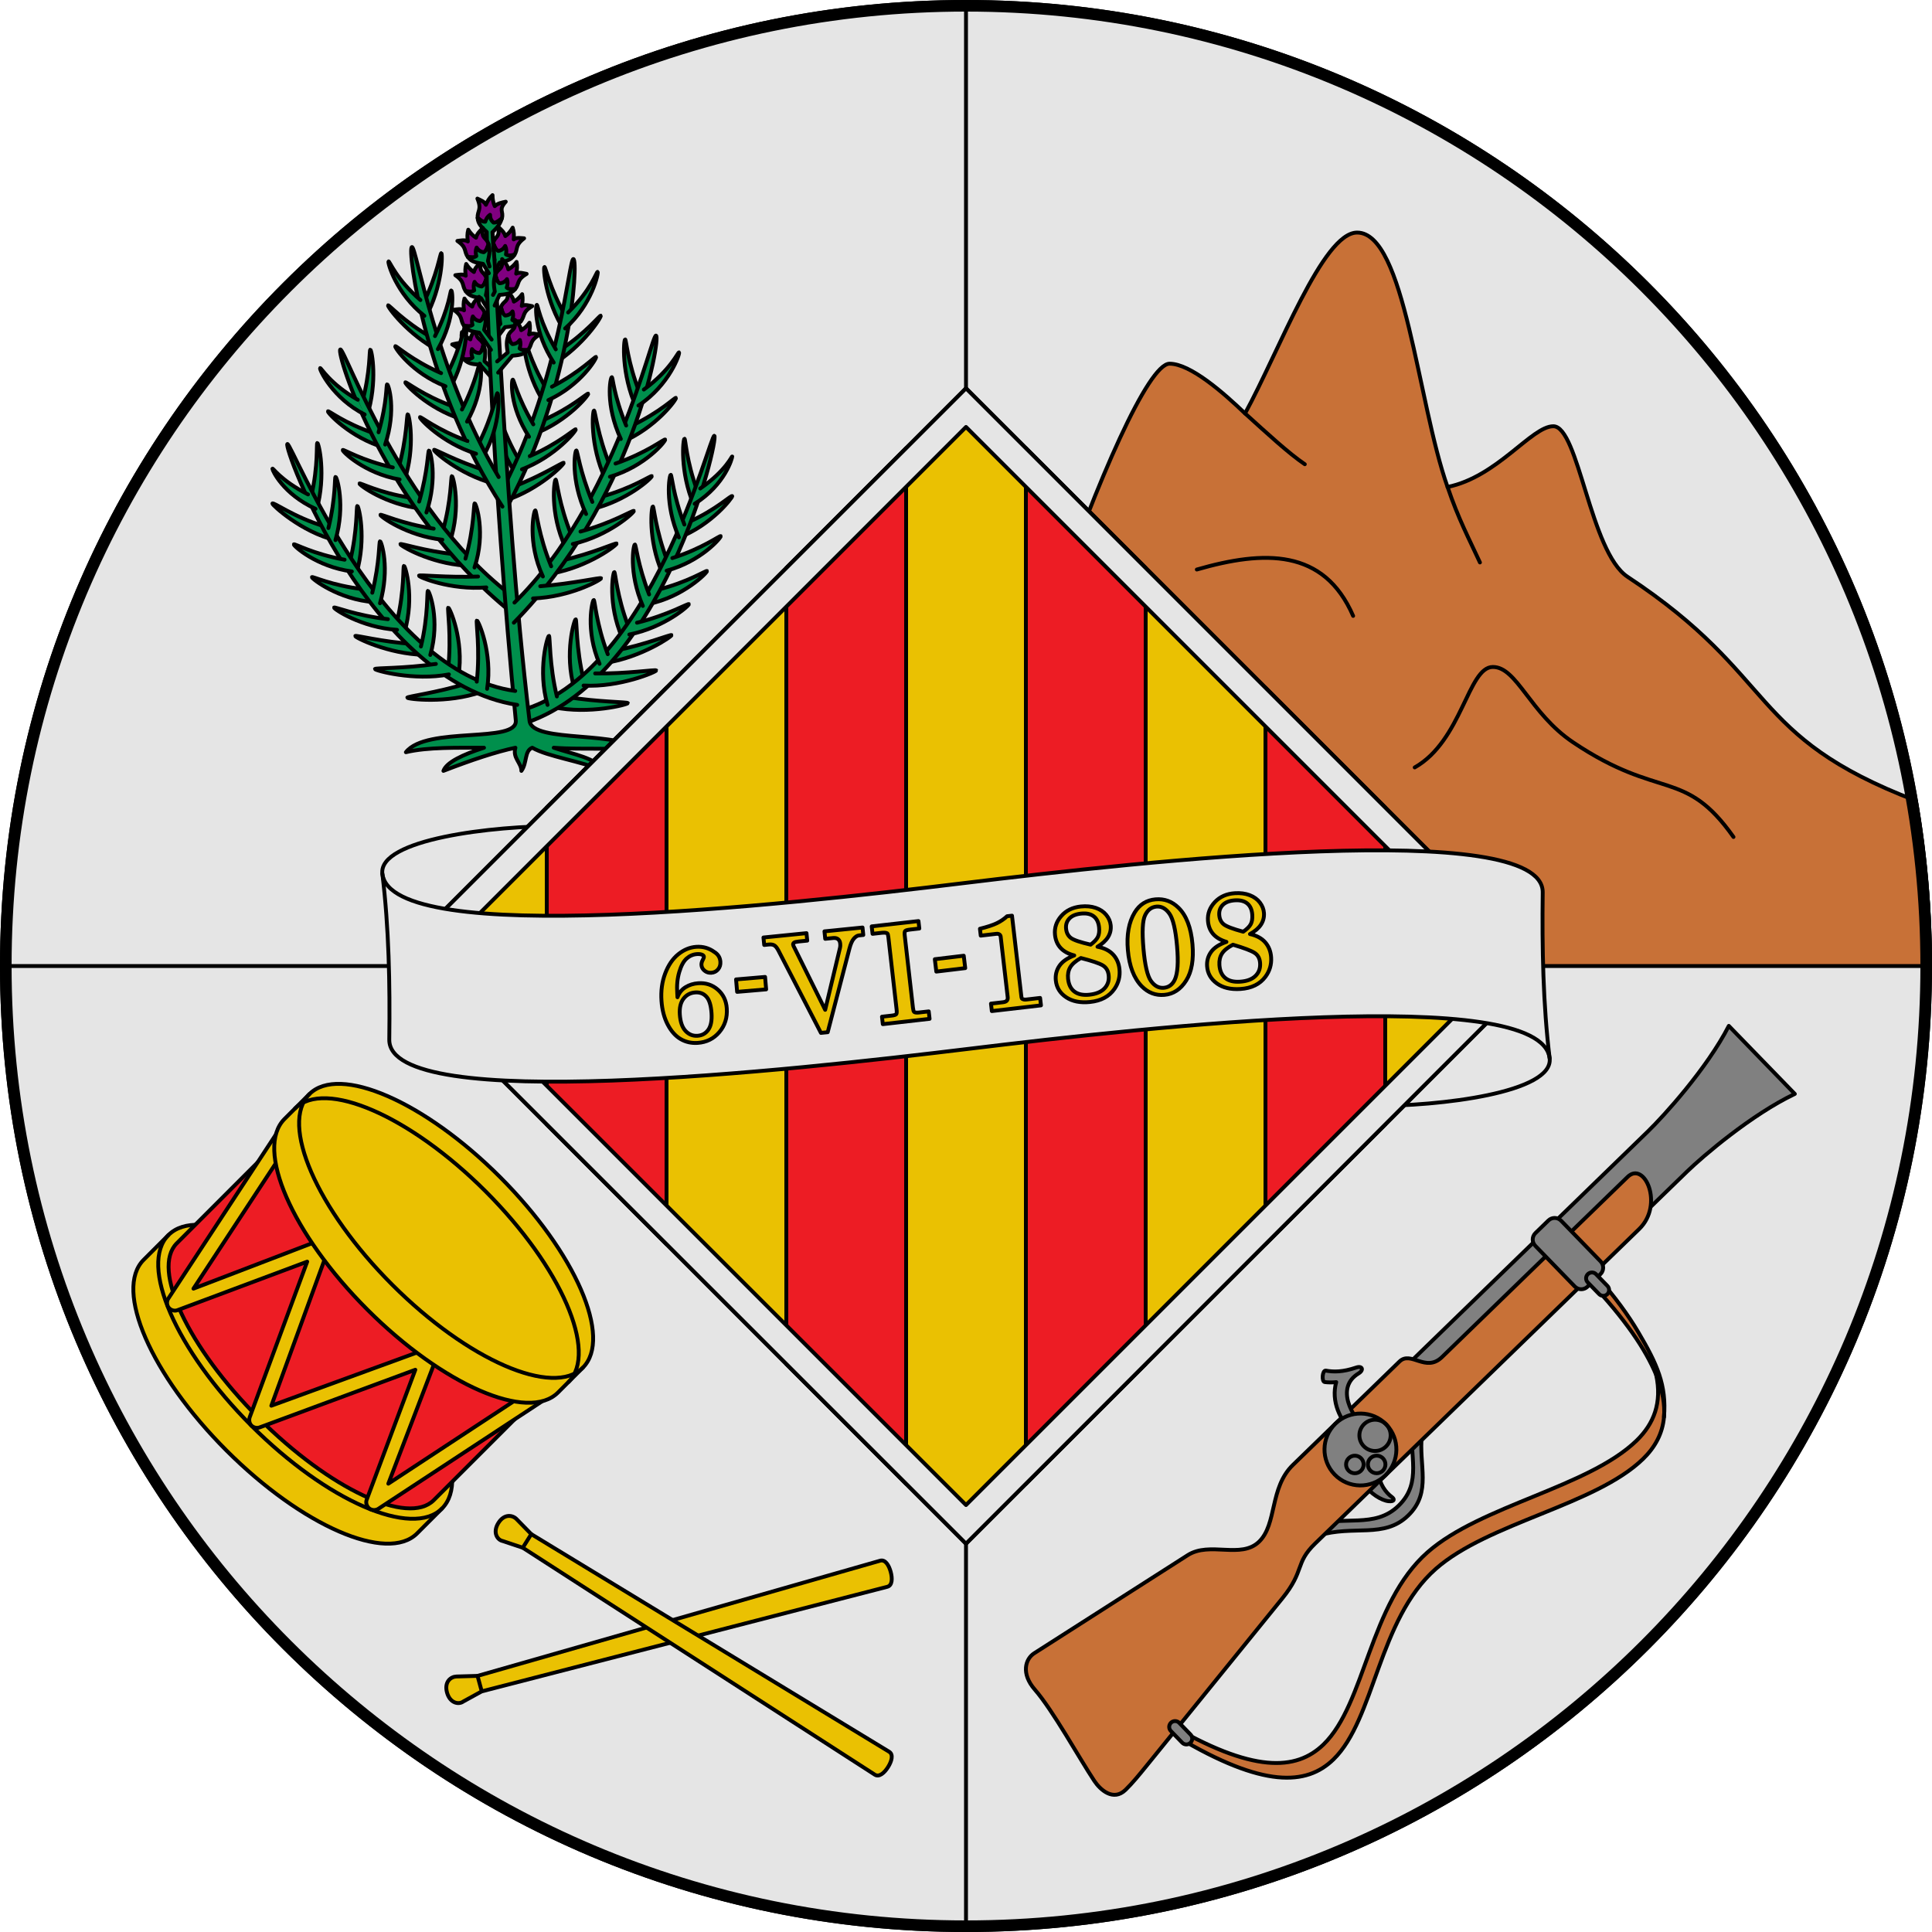 <?xml version="1.0" encoding="utf-8"?><svg xmlns="http://www.w3.org/2000/svg" version="1.1" viewBox="0 0 500 500"><path d="m.5 250c0 137.795 111.705 249.5 249.5 249.5s249.5-111.705 249.5-249.5-111.705-249.5-249.5-249.5-249.5 111.705-249.5 249.5z" fill="#e5e5e5" stroke="#000" stroke-linecap="round" stroke-linejoin="round"/><g stroke="#000" stroke-linecap="round" stroke-linejoin="round"><g><path d="m351.219 60.188c-8.893 0-20.152 30.631-29 46.812-5.619-5.39-14.162-12.875-19.531-12.875-10.955 0-52.688 119.647-52.688 155.875h249.5c0-14.591-1.284-28.877-3.688-42.781-43.803-16.771-35.239-31.961-74.594-57.938-9.674-6.385-12.679-38.969-19.219-38.969-5.619 0-14.476 13.091-27.375 15.719-7.777-21.922-11.029-65.844-23.406-65.844z" fill="#c87137"/><path d="m309.738 147.393c17.436-5.017 32.868-5.46 40.452 12" fill="none"/><path d="m366.127 198.611c12.263-6.938 13.775-26 20.226-26 6.239 0 9.581 11.992 20.758 19.5 22.541 15.143 28.819 6.525 41.516 24.5" fill="none"/><path d="m322.222 106.996c5.714 5.172 11.321 10.353 15.46 13.147" fill="none"/><path d="m374.633 126.029c2.791 8.265 5.583 13.452 8.374 19.534" fill="none"/></g><path d="m.5 250h249.5" fill="none"/><path d="m250 .5v499" fill="none"/><g fill-rule="evenodd"><path d="m124.101 93.067-3.977-.061c-1.22-1.383-.356-2.357-3.101-3.868.912-.184 1.838-.572 2.706-.133-.257-.963-.376-1.962-.189-3.041.645.835 1.376 1.461 2.197 1.864.134-1.024.833-1.86 1.523-2.699-.215 3.018 1.124 2.173 1.864 4.039z" fill="#800080"/><path d="m127.323 95.263-1.924-1.769c.236-1.843.286-2.844-.276-4.325-.198.894-.421 1.76-1.016 2.189-.827-.002-1.466-.36-1.956-1.006-.226.711-.155 1.444.126 2.191-.545.52-1.363.462-2.154.463 1.109 1.299 2.766 1.253 4.086 1.365l3.256 3.662" fill="#008f4c"/><path d="m130.778 83.368 3.974-.18c1.179-1.419.288-2.366 2.988-3.958-.917-.157-1.853-.517-2.708-.052.229-.971.319-1.973.101-3.046-.621.854-1.333 1.502-2.142 1.929-.164-1.019-.886-1.834-1.6-2.652.302 3.01-1.061 2.205-1.747 4.093z" fill="#800080"/><path d="m127.976 85.228 1.516-1.396c-.289-1.835-.368-2.834.15-4.331.224.888.471 1.747 1.078 2.157.826-.026 1.455-.404 1.927-1.063.247.704.197 1.438-.063 2.194.56.503 1.376.421 2.166.399-1.071 1.332-2.728 1.335-4.045 1.486l-2.389 3.139" fill="#008f4c"/><path d="m124.493 75.845-3.951-.464c-1.078-1.5-.123-2.381-2.706-4.163.925-.091 1.885-.383 2.705.142-.161-.985-.181-1.991.111-3.045.56.896 1.225 1.593 2.003 2.078.234-1.005 1.011-1.766 1.78-2.531-.51 2.981.905 2.276 1.459 4.208z" fill="#800080"/><path d="m126.999 78.231-1.257-1.831c.416-1.81.564-2.8.15-4.331-.285.87-.591 1.708-1.225 2.075-.822-.086-1.424-.507-1.848-1.199-.295.684-.296 1.421-.09 2.193-.594.462-1.402.322-2.188.243.976 1.405 2.629 1.527 3.931 1.772l2.272 3.587" fill="#008f4c"/><path d="m129.217 66.635 3.923-.665c1.002-1.553.005-2.384 2.497-4.296-.928-.043-1.901-.286-2.695.28.112-.992.083-1.998-.261-3.036-.515.924-1.145 1.654-1.898 2.177-.283-.992-1.097-1.712-1.903-2.437.656 2.951-.792 2.319-1.249 4.277z" fill="#800080"/><path d="m127.389 68.214.608-.96c-.505-1.786-.701-2.768-.364-4.318.327.854.675 1.676 1.326 2.01.817-.128 1.397-.579 1.786-1.292.328.669.366 1.404.198 2.186.616.431 1.416.25 2.198.131-.905 1.453-2.55 1.659-3.839 1.97l-2.148 3.961" fill="#008f4c"/><path d="m143.32 183.029c9.104 1.919 19.202-.71 19.166-1.065-.032-.309-7.547-.242-15.746-1.587" fill="#008f4c"/><path d="m148.625 178.155c-2.647-9.061.014-17.889.364-17.882.306.006.048 7.495 2.056 15.686" fill="#008f4c"/><path d="m156.788 171.546c9.189-1.441 17.166-6.857 17.009-7.176-.136-.279-6.576 2.402-14.719 4.058" fill="#008f4c"/><path d="m160.99 164.972c-3.762-8.644-2.366-16.892-2.017-16.93.304-.033.615 6.172 3.634 14.037" fill="#008f4c"/><path d="m167.789 156.329c9.118-1.851 15.353-8.234 15.183-8.546-.148-.272-4.783 2.846-12.846 4.866" fill="#008f4c"/><path d="m171.377 148.245c-3.762-8.644-2.775-17.138-2.426-17.177.304-.033.685 6.081 3.704 13.946" fill="#008f4c"/><path d="m175.638 139.156c8.681-3.384 13.862-10.367 13.862-10.723 0-.63-3.902 3.411-11.517 6.78" fill="#008f4c"/><path d="m179.545 130.68c-3.67-8.685-2.756-17.11-2.407-17.145.304-.03.405 5.619 3.341 13.516" fill="#008f4c"/><path d="m134.506 187.58c36.979-10.83 51.615-74.284 50.359-74.8-1.095-.45-16.202 61.852-50.31 71.153" fill="#008f4c"/><path d="m179.784 130.381c7.913-4.963 9.716-11.872 9.716-12.229 0-.434-1.409 3.524-8.277 8.271" fill="#008f4c"/><path d="m172.528 147.689c8.986-2.428 14.185-8.636 13.997-8.936-.165-.262-4.598 3.145-12.521 5.674" fill="#008f4c"/><path d="m162.868 164.212c9.123-1.822 15.588-7.554 15.419-7.867-.147-.273-5.361 2.821-13.43 4.815" fill="#008f4c"/><path d="m175.7 139.075c-3.762-8.644-2.465-16.166-2.116-16.205.304-.033.51 5.017 3.529 12.882" fill="#008f4c"/><path d="m166.362 156.817c-3.762-8.644-2.413-15.868-2.064-15.907.304-.033.671 5.067 3.69 12.932" fill="#008f4c"/><path d="m155.163 171.796c-3.762-8.644-1.858-16.49-1.509-16.528.304-.033.615 6.172 3.634 14.037" fill="#008f4c"/><path d="m151.028 177.42c9.283.541 18.892-3.564 18.805-3.91-.076-.301-7.5.886-15.804.777" fill="#008f4c"/><path d="m141.703 182.432c-2.647-9.061.014-17.889.364-17.882.306.006.048 7.495 2.056 15.686" fill="#008f4c"/><path d="m120.432 146.379c-9.279-.604-16.947-5.219-16.82-5.552.111-.29 6.01 1.739 14.266 2.653" fill="#008f4c"/><path d="m116.422 140.269c2.991-8.95.879-17.039.529-17.046-.306-.006-.072 6.204-2.392 14.31" fill="#008f4c"/><path d="m109.05 131.63c-9.243-1.02-16.169-6.168-16.027-6.495.124-.284 5.013 2.403 13.221 3.685" fill="#008f4c"/><path d="m104.613 124.548c2.991-8.95 1.265-17.321.914-17.328-.306-.006-.15 6.119-2.47 14.225" fill="#008f4c"/><path d="m99.574 115.879c-8.943-2.586-14.901-9.134-14.707-9.431.169-.259 4.147 3.048 12.026 5.716" fill="#008f4c"/><path d="m94.941 107.79c2.896-8.982 1.248-17.292.897-17.295-.306-.003.088 5.633-2.145 13.765" fill="#008f4c"/><path d="m132.218 158.392c-32.831-26.517-45.347-67.322-44.141-67.95 1.052-.547 15.515 41.232 43.427 62.986" fill="#008f4c"/><path d="m94.372 107.271c-8.316-4.228-11.779-11.751-11.534-12.006.213-.223 2.499 4.087 9.754 8.194" fill="#008f4c"/><path d="m103.418 124.098c-9.163-1.606-14.884-7.319-14.723-7.636.141-.276 4.855 2.717 12.968 4.519" fill="#008f4c"/><path d="m114.484 139.683c-9.247-.99-16.187-6.115-16.046-6.442.123-.285 5.586 2.325 13.798 3.582" fill="#008f4c"/><path d="m99.67 115.051c2.991-8.95.877-15.571.526-15.578-.306-.006.096 4.289-2.224 12.396" fill="#008f4c"/><path d="m110.358 132.633c2.991-8.95 1.015-16.023.665-16.03-.306-.006-.225 5.108-2.544 13.214" fill="#008f4c"/><path d="m122.798 146.866c2.991-8.95.408-16.592.058-16.599-.306-.006-.072 6.204-2.392 14.31" fill="#008f4c"/><path d="m125.853 152.021c-9.268.757-17.509-2.69-17.43-3.037.069-.303 7.002.525 15.301.223" fill="#008f4c"/><path d="m130.994 129.474c8.827-2.969 15.1-9.404 14.894-9.693-.18-.252-5.383 3.227-13.143 6.232" fill="#008f4c"/><path d="m133.118 122.007c-5.119-7.891-4.848-15.734-4.51-15.831.294-.084 1.374 5.458 5.633 12.706" fill="#008f4c"/><path d="m138.341 112.28c8.69-3.361 14.11-10.122 13.892-10.401-.19-.243-4.253 3.613-11.876 6.962" fill="#008f4c"/><path d="m140.873 104.287c-5.119-7.891-5.53-16.434-5.192-16.531.294-.085 1.374 5.458 5.633 12.706" fill="#008f4c"/><path d="m142.939 94.378c8.01-4.799 12.802-12.438 12.54-12.676-.228-.207-3.594 4.288-10.554 8.894" fill="#008f4c"/><path d="m146.066 85.589c-5.034-7.947-5.506-16.41-5.168-16.503.295-.081 1.315 5.473 5.497 12.767" fill="#008f4c"/><path d="m129.801 133.84c18.018-31.572 19.917-66.503 18.594-66.801-1.153-.259-3.241 30.206-18.087 59.104" fill="#008f4c"/><path d="m146.256 85.011c6.995-6.227 8.707-14.466 8.406-14.65-.262-.161-1.633 4.666-7.632 10.504" fill="#008f4c"/><path d="m141.918 103.545c8.466-3.908 12.582-10.905 12.347-11.17-.205-.231-4.022 3.876-11.424 7.704" fill="#008f4c"/><path d="m135.084 121.467c8.7-3.333 14.141-10.075 13.924-10.355-.19-.244-4.264 3.599-11.897 6.925" fill="#008f4c"/><path d="m143.295 93.829c-5.119-7.891-4.719-14.84-4.381-14.937.294-.085.665 4.268 4.924 11.516" fill="#008f4c"/><path d="m136.908 113.029c-5.119-7.891-4.55-14.686-4.212-14.783.294-.085 1.071 4.328 5.33 11.575" fill="#008f4c"/><path d="m105.047 194.669c5.366-6.883 29.038-2.125 28.437-8.253-5.961-60.786-9.091-131.887-6.964-131.894 1.859-.006 3.223 71.09 10.525 132.038.715 5.968 24.625 2.224 28.674 8.109-5.869-1.475-14.682-.547-22.413-1.158 5.288 1.788 10.86 2.582 13.108 5.988-6.379-2.597-14.665-3.681-18.662-5.988-2.08.81-1.3 3.96-2.815 5.988.002-2.082-2.337-3.351-1.547-5.988-4.908 1.021-11.433 3.195-18.632 5.988.776-2.221 5.013-4.225 10.502-5.988-6.852.022-14.579-.192-20.215 1.158z" fill="#008f4c"/><path d="m127.774 125.159c-8.991-2.407-15.644-8.434-15.456-8.736.164-.263 5.569 2.881 13.498 5.392" fill="#008f4c"/><path d="m125.2 117.84c4.628-8.198 3.879-16.01 3.536-16.085-.299-.066-1.038 5.534-4.848 13.036" fill="#008f4c"/><path d="m119.393 108.46c-8.878-2.807-14.7-9.213-14.499-9.506.175-.255 4.465 3.338 12.277 6.201" fill="#008f4c"/><path d="m116.379 100.643c4.628-8.198 4.518-16.751 4.175-16.826-.299-.066-1.038 5.534-4.848 13.036" fill="#008f4c"/><path d="m113.713 90.882c-8.287-4.285-13.535-11.607-13.289-11.861.215-.221 3.849 4.054 11.076 8.212" fill="#008f4c"/><path d="m110.056 82.307c4.54-8.249 4.495-16.725 4.152-16.797-.3-.062-.979 5.545-4.708 13.089" fill="#008f4c"/><path d="m130.033 131.11c-19.908-30.376-24.735-66.789-23.433-67.169 1.135-.332 5.879 31.612 22.457 59.519" fill="#008f4c"/><path d="m109.831 81.742c-7.361-5.774-9.572-13.889-9.284-14.092.252-.177 1.914 4.554 8.257 10.003" fill="#008f4c"/><path d="m115.29 99.968c-8.688-3.367-13.223-10.092-13.004-10.371.191-.243 4.251 3.615 11.871 6.97" fill="#008f4c"/><path d="m123.204 117.424c-8.887-2.779-14.728-9.165-14.528-9.458.174-.256 4.475 3.324 12.296 6.162" fill="#008f4c"/><path d="m113.324 90.357c4.628-8.198 3.805-15.109 3.462-15.184-.299-.066-.404 4.302-4.213 11.804" fill="#008f4c"/><path d="m120.869 109.118c4.628-8.198 3.646-14.944 3.303-15.019-.299-.066-.805 4.387-4.615 11.889" fill="#008f4c"/><path d="m142.884 148.406c9.499-1.733 16.873-7.41 16.703-7.737-.148-.285-5.997 2.513-14.405 4.442" fill="#008f4c"/><path d="m146.313 141.626c-4.12-8.872-2.879-17.466-2.518-17.515.315-.043.793 6.389 4.123 14.471" fill="#008f4c"/><path d="m152.915 131.835c9.415-2.157 15.96-8.295 15.776-8.615-.161-.279-4.891 3.078-13.208 5.382" fill="#008f4c"/><path d="m156.671 124c-4.12-8.872-3.31-17.712-2.949-17.761.315-.043.863 6.292 4.194 14.375" fill="#008f4c"/><path d="m160.864 114.458c8.923-3.736 14.309-11.202 14.075-11.486-.204-.247-3.924 3.639-11.741 7.333" fill="#008f4c"/><path d="m164.706 105.562c-4.026-8.916-3.289-17.683-2.928-17.728.315-.039.562 5.82 3.806 13.938" fill="#008f4c"/><path d="m132.981 161.156c30.788-31.273 38.112-73.804 36.795-74.307-1.148-.439-10.367 43.328-36.633 69.103" fill="#008f4c"/><path d="m165.232 104.958c8.087-5.354 10.787-13.527 10.505-13.761-.246-.204-2.104 4.513-9.11 9.617" fill="#008f4c"/><path d="m157.851 123.394c9.263-2.752 14.503-9.329 14.299-9.636-.177-.268-4.692 3.383-12.85 6.212" fill="#008f4c"/><path d="m148.243 140.789c9.421-2.127 15.985-8.243 15.802-8.563-.16-.279-5.492 3.066-13.815 5.344" fill="#008f4c"/><path d="m160.669 113.615c-4.12-8.872-2.707-15.953-2.346-16.002.315-.043.398 4.435 3.728 12.517" fill="#008f4c"/><path d="m151.682 133.025c-4.12-8.872-2.902-16.403-2.541-16.452.315-.043.823 5.241 4.153 13.323" fill="#008f4c"/><path d="m140.5 149.192c-4.12-8.872-2.342-17.062-1.981-17.111.315-.043.793 6.389 4.123 14.471" fill="#008f4c"/><path d="m137.947 154.873c9.645-.328 17.745-4.868 17.623-5.217-.106-.304-7.16 1.379-15.754 2.06" fill="#008f4c"/><path d="m124.536 179.079c-8.782 3.104-19.13 1.831-19.14 1.474-.008-.311 7.452-1.236 15.409-3.652" fill="#008f4c"/><path d="m118.653 174.947c1.467-9.334-2.299-17.736-2.646-17.682-.302.047.91 7.437-.035 15.825" fill="#008f4c"/><path d="m109.715 169.471c-9.295-.215-17.896-4.532-17.782-4.87.099-.294 6.827 1.513 15.113 2.08" fill="#008f4c"/><path d="m104.709 163.507c2.626-9.067.188-17.061-.162-17.053-.306.007.179 6.201-1.81 14.398" fill="#008f4c"/><path d="m96.863 155.835c-9.277-.632-16.275-6.137-16.146-6.469.112-.289 5.106 2.191 13.359 3.129" fill="#008f4c"/><path d="m92.273 148.294c2.626-9.067.563-17.36.212-17.352-.306.007.098 6.12-1.891 14.317" fill="#008f4c"/><path d="m86.887 139.844c-9.04-2.209-16.387-9.146-16.387-9.503 0-.656 5.578 3.567 13.558 5.903" fill="#008f4c"/><path d="m81.93 131.955c2.529-9.096.547-17.329.196-17.318-.306.011.316 5.625-1.586 13.843" fill="#008f4c"/><path d="m133.857 182.427c-38.049-5.857-60.667-66.841-59.488-67.519 1.028-.591 23.966 59.189 58.974 63.909" fill="#008f4c"/><path d="m81.656 131.69c-8.48-3.876-11.156-9.998-11.156-10.354 0-.541 1.807 2.82 9.223 6.62" fill="#008f4c"/><path d="m91.061 147.894c-9.22-1.221-15.168-6.69-15.02-7.013.13-.282 4.961 2.511 13.14 3.973" fill="#008f4c"/><path d="m102.749 163.002c-9.279-.602-16.421-5.432-16.293-5.764.111-.29 5.676 2.09 13.931 3.001" fill="#008f4c"/><path d="m86.816 139.772c2.626-9.067.379-16.355.029-16.347-.306.007.136 5.042-1.854 13.238" fill="#008f4c"/><path d="m98.341 156.131c2.626-9.067.365-16.052.015-16.044-.306.007-.018 5.113-2.007 13.31" fill="#008f4c"/><path d="m111.359 169.504c2.626-9.067-.264-16.595-.615-16.588-.306.007.179 6.201-1.81 14.398" fill="#008f4c"/><path d="m116.177 174.535c-9.135 1.762-19.188-1.04-19.145-1.394.037-.309 7.55-.112 15.77-1.316" fill="#008f4c"/><path d="m126.063 178.273c1.467-9.334-2.299-17.736-2.646-17.682-.302.047.91 7.437-.035 15.825" fill="#008f4c"/><path d="m124.043 84.794-3.951-.464c-1.078-1.5-.123-2.381-2.706-4.163.925-.091 1.885-.383 2.705.142-.161-.985-.181-1.991.111-3.045.56.896 1.225 1.593 2.003 2.078.234-1.005 1.011-1.766 1.78-2.531-.51 2.981.905 2.276 1.459 4.208z" fill="#800080"/><path d="m127.233 87.876-1.94-2.526c.416-1.81.564-2.8.15-4.331-.285.87-.591 1.708-1.225 2.075-.822-.086-1.424-.507-1.848-1.199-.295.684-.296 1.421-.09 2.193-.594.462-1.402.322-2.188.243.976 1.405 2.629 1.527 3.931 1.772l3.032 4.437" fill="#008f4c"/><path d="m129.333 75.014 3.974-.18c1.179-1.419.288-2.366 2.988-3.958-.917-.157-1.853-.517-2.708-.052.229-.971.319-1.973.101-3.046-.621.854-1.333 1.502-2.142 1.929-.164-1.019-.886-1.834-1.6-2.652.302 3.01-1.061 2.205-1.747 4.093z" fill="#800080"/><path d="m127.595 76.334.453-.855c-.289-1.835-.368-2.834.15-4.331.224.888.471 1.747 1.078 2.157.826-.026 1.455-.404 1.927-1.063.247.704.197 1.438-.063 2.194.56.503 1.376.421 2.166.399-1.071 1.332-2.728 1.335-4.045 1.486l-1.249 2.753" fill="#008f4c"/><path d="m126.686 58.946-3.076-2.563c-.108-1.854 1.164-2.07-.06-4.989.826.433 1.789.715 2.2 1.607.389-.916.907-1.774 1.714-2.5-.006 1.062.182 2.014.579 2.849.732-.716 1.79-.929 2.844-1.149-2.015 2.227-.45 2.412-1.013 4.341z" fill="#800080"/><path d="m127.746 64.891-.304-4.791c1.313-1.293 1.964-2.045 2.432-3.56-.703.575-1.407 1.112-2.135 1.071-.646-.524-.927-1.21-.916-2.025-.612.413-1.005 1.032-1.243 1.795-.745.062-1.35-.5-1.97-1.0.073 1.718 1.398 2.73 2.363 3.653l.079 4.848" fill="#008f4c"/><path d="m132.671 90.759 3.974-.18c1.179-1.419.288-2.366 2.988-3.958-.917-.157-1.853-.517-2.708-.052.229-.971.319-1.973.101-3.046-.621.854-1.333 1.502-2.142 1.929-.164-1.019-.886-1.834-1.6-2.652.302 3.01-1.061 2.205-1.747 4.093z" fill="#800080"/><path d="m128.654 93.546 2.732-2.323c-.289-1.835-.368-2.834.15-4.331.224.888.471 1.747 1.078 2.157.826-.026 1.455-.404 1.927-1.063.247.704.197 1.438-.063 2.194.56.503 1.376.421 2.166.399-1.071 1.332-2.728 1.335-4.045 1.486l-3.68 4.375" fill="#008f4c"/><path d="m125.029 66.976-3.951-.464c-1.078-1.5-.123-2.381-2.706-4.163.925-.091 1.885-.383 2.705.142-.161-.985-.181-1.991.111-3.045.56.896 1.225 1.593 2.003 2.078.234-1.005 1.011-1.766 1.78-2.531-.51 2.981.905 2.276 1.459 4.208z" fill="#800080"/><path d="m126.699 68.976-.421-1.445c.416-1.81.564-2.8.15-4.331-.285.87-.591 1.708-1.225 2.075-.822-.086-1.424-.507-1.848-1.199-.295.684-.296 1.421-.09 2.193-.594.462-1.402.322-2.188.243.976 1.405 2.629 1.527 3.931 1.772l1.512 2.429" fill="#008f4c"/></g><g><path d="m304.739 449.55c22.159 13.182 33.352 12.584 40.349 5.792 10.744-10.428 11.556-36.184 26.498-49.327 13.577-11.942 41.307-16.485 53.621-28.437 3.081-2.991 5.07-6.558 5.431-10.853.697-8.297-1.81-13.754-6.634-21.928-2.547-4.316-6.017-9.17-10.772-14.503l-1.73 1.457c9.015 9.528 14.407 17.486 17.111 24.066 1.557 7.186-.588 12.658-5.055 16.994-12.453 12.087-40.369 16.811-54.093 28.895-15.104 13.299-16.064 39.2-26.93 49.746-7.076 6.868-18.337 7.533-40.551-5.596z" fill="#c87137"/><path d="m428.613 355.816c1.691 4.115 2.299 7.712 2.025 10.909" fill="none"/><path d="m338.64 394.855c9.32-2.818 17.079.875 23.317-5.181s2.637-13.046 3.561-20.908l2.472 2.547c-.924 7.861 2.678 14.852-3.561 20.908-6.239 6.055-13.997 2.363-23.317 5.181z" fill="#808080"/><path d="m356.812 381.476c.24 2.565 1.759 4.741 3.393 5.942.721.53.807 1.236-.809 1.097-1.819-.157-4.947-2.063-6.268-4.4z" fill="#808080"/><path d="m447.416 265.5c-5.641 11.021-16.872 23.361-20.88 27.251l-65.782 63.848 10.103 10.412 65.781-63.848c4.008-3.89 16.677-14.748 27.861-20.057z" fill="#808080"/><path d="m424.214 318.076c6.493-6.302 1.387-17.739-2.981-13.499l-48.035 46.623c-4.23 4.106-8.045-1.722-11.019 1.164l-27.567 26.757c-6.098 5.918-4.066 15.307-8.767 19.87s-12.739-.174-18.485 3.498l-39.693 25.365c-2.304 1.473-3.473 5.256.138 9.403 4.715 5.415 11.491 17.746 15.402 23.638 1.542 2.323 4.928 5.378 8.086 2.313 1.731-1.68 3.538-3.886 5.516-6.326l35.055-43.226c5.887-7.259 3.197-9.049 8.483-14.178z" fill="#c87137"/><path d="m353.341 369.454c-3.258-2.412-7.882-10.319-1.757-14.003 1.468-.883.994-2.076-.604-1.532-3.524 1.199-5.878 1.153-7.838.797-.944-.171-1.154 2.848-.304 2.962.766.103 1.979.14 2.978.017-1.379 4.879.92 9.986 4.546 13.238z" fill="#808080"/><path d="m414.24 326.455-10.228-10.54c-.898-.926-2.367-.947-3.293-.048l-3.344 3.245c-.926.899-.949 2.368-.051 3.294l10.228 10.54c.898.926 2.367.947 3.293.048l2.388-2.318.956-.927c.926-.899.949-2.368.051-3.294z" fill="#808080"/><path d="m345.604 368.452c-3.688 3.58-3.778 9.47-.201 13.157s9.467 3.773 13.155.193 3.778-9.47.201-13.157c-3.577-3.687-9.467-3.773-13.155-.193z" fill="#808080"/><path d="m353.038 368.561c-1.604 1.557-1.643 4.119-.087 5.722s4.117 1.641 5.721.084 1.643-4.119.087-5.722c-1.556-1.603-4.117-1.641-5.721-.084z" fill="none"/><path d="m349.051 377.373c-.901.875-.923 2.313-.049 3.214s2.312.922 3.213.047c.901-.875.923-2.313.049-3.214-.874-.9-2.312-.922-3.213-.047z" fill="none"/><path d="m354.695 377.366c-.901.874-.923 2.313-.049 3.214.874.9 2.312.922 3.213.047s.923-2.313.049-3.214-2.312-.922-3.213-.047z" fill="none"/><path d="m413.072 329.775 2.935 3.025c.583.601.568 1.553-.032 2.136s-1.553.569-2.135-.032l-2.935-3.025c-.583-.601-.568-1.553.032-2.136s1.553-.569 2.135.032z" fill="#808080" fill-rule="evenodd"/><path d="m305.182 445.874 2.935 3.025c.583.601.568 1.553-.032 2.136s-1.553.569-2.135-.032l-2.935-3.025c-.583-.601-.568-1.553.032-2.136s1.553-.569 2.135.032z" fill="#808080" fill-rule="evenodd"/></g><g><path d="m107.949 396.843c-7.7 7.7-29.788-1.903-49.335-21.451s-29.15-41.635-21.45-49.335l6.438-6.438c7.7-7.7 29.788 1.904 49.335 21.451 19.547 19.547 29.15 41.635 21.45 49.335-12.68 12.68 1.262-1.262-6.438 6.438z" fill="#eac102"/><path d="m114.387 390.405c-7.7 7.7-29.788-1.904-49.335-21.451-19.547-19.547-29.15-41.635-21.45-49.335" fill="none"/><path d="m66.978 367.028c-18.362-18.362-27.867-38.628-21.231-45.264l35.543-35.543 66.495 66.496-35.544 35.543c-6.636 6.636-26.901-2.87-45.264-21.232z" fill="#ed1c24"/><path d="m75.719 291.044c-.893-.7-2.35-.435-2.972.514l-29.204 44.531c-.45.686-.397 1.657.1 2.31.497.652 1.421.959 2.201.707l33.659-12.593-14.868 40.232c-.274.742-.116 1.635.443 2.194s1.464.746 2.194.443l40.21-14.89-12.593 33.659c-.293.783.026 1.739.69 2.246s1.65.536 2.349.077l44.509-29.225c.926-.608 1.316-1.95.708-2.876s-1.994-1.106-2.92-.498l-39.727 26.097 12.334-32.264c.274-.716.004-1.585-.56-2.103-.564-.518-1.424-.64-2.143-.377l-39.906 14.568 14.546-39.928c.262-.72.141-1.579-.377-2.143-.518-.564-1.387-.834-2.103-.56l-32.22 12.334 26.076-39.705c.561-.854.38-2.118-.424-2.748z" fill="#eac102"/><path d="m144.411 360.381c-7.7 7.7-29.788-1.904-49.335-21.451-19.547-19.547-29.15-41.635-21.45-49.335l6.438-6.438c7.7-7.7 29.788 1.904 49.335 21.451 19.547 19.547 29.15 41.635 21.45 49.335-12.68 12.68 1.262-1.262-6.438 6.438z" fill="#eac102"/><path d="m76.345 286.877c7.7-7.7 29.788 1.904 49.335 21.451 19.547 19.547 29.15 41.635 21.45 49.335" fill="none"/><path d="m150.849 353.943c-7.7 7.7-29.788-1.904-49.335-21.451-19.547-19.547-29.15-41.635-21.45-49.335" fill="none"/></g><g fill="#eac102"><path d="m123.584 433.719 104.203-29.813c1.332-.381 2.27 1.216 2.724 2.886s.454 3.522-.887 3.868l-104.951 27.065-3.715-1.141z"/><path d="m123.584 433.719-5.454.158c-1.452.042-3.204 1.362-2.448 4.143.756 2.781 3.042 3.197 4.209 2.333l4.783-2.627z"/><path d="m137.496 397.032 92.608 56.312c1.183.72.647 2.492-.272 3.959s-2.279 2.723-3.443 1.973l-91.096-58.725-1.682-3.503z"/><path d="m137.496 397.032-3.817-3.899c-1.016-1.038-3.175-1.429-4.704 1.013s-.284 4.404 1.143 4.675l5.175 1.731z"/></g></g><g stroke="#000" stroke-linecap="round" stroke-linejoin="round"><path d="m354.761 286.218c17.96.108 47.347-3.465 46.285-12.344-2.068-14.674-28.036-24.106-45.68-25.367z" fill="#e5e5e5"/><path d="m145.239 213.782c-17.96-.108-47.347 3.465-46.285 12.344 2.068 14.674 28.036 24.106 45.68 25.367z" fill="#e5e5e5"/><path d="m100.5 250 149.5 149.5 149.5-149.5-149.5-149.5z" fill="#eac102"/><path d="m327.5 178 31 31v82l-31 31z" fill="#ed1c24"/><path d="m265.5 116 31 31v206l-31 31z" fill="#ed1c24"/><path d="m234.5 116-31 31v206l31 31z" fill="#ed1c24"/><path d="m172.5 178-31 31v82l31 31z" fill="#ed1c24"/><path d="m100.5 250 149.5 149.5 149.5-149.5-149.5-149.5zm10 0 139.5 139.5 139.5-139.5-139.5-139.5z" fill="#e5e5e5" fill-rule="evenodd"/><path d="m399.254 230.965c.251-19.471-103.573-8.057-150.148-2.378s-147.838 16.878-150.151-2.461c1.697 13.942 1.978 28.479 1.791 42.91-.251 19.471 103.573 8.057 150.148 2.378 46.574-5.679 147.838-16.878 150.151 2.461-1.697-13.942-1.978-28.479-1.791-42.91z" fill="#e5e5e5"/><path d="m175.332 258.087c.406-1.131 1.099-1.998 2.079-2.599.98-.602 2.075-.944 3.286-1.027 1.959-.135 3.646.415 5.061 1.648s2.192 2.852 2.33 4.855c.164 2.39-.475 4.438-1.917 6.143s-3.311 2.636-5.606 2.794c-1.625.112-3.098-.219-4.421-.992s-2.438-2.026-3.346-3.76-1.444-3.784-1.606-6.149c-.176-2.557.144-4.91.958-7.061s1.943-3.81 3.387-4.977 2.998-1.808 4.664-1.923c1.716-.118 3.261.319 4.633 1.31.992.597 1.527 1.453 1.603 2.567.053.766-.146 1.419-.597 1.957-.451.538-1.035.832-1.752.881-.664.046-1.245-.133-1.742-.534-.497-.402-.766-.901-.807-1.497-.028-.399.094-.849.364-1.349.187-.348.275-.602.264-.76-.013-.193-.119-.346-.318-.461-.359-.197-.849-.275-1.47-.232-.993.068-1.883.447-2.669 1.137-.786.69-1.424 1.857-1.913 3.502-.489 1.645-.664 3.482-.524 5.513.025.354.044.693.058 1.014zm4.605-1.244c-1.271.087-2.285.627-3.043 1.619-.758.992-1.077 2.361-.957 4.107.131 1.913.627 3.327 1.488 4.242s1.893 1.331 3.096 1.248c1.189-.082 2.123-.606 2.8-1.572s.951-2.399.821-4.296c-.139-2.018-.579-3.434-1.32-4.249s-1.704-1.181-2.887-1.099z" fill="#eac102"/><path d="m190.491 253.474 7.511-.643.276 3.218-7.511.643z" fill="#eac102"/><path d="m197.583 242.624 11.134-1.122.195 1.931-2.174.219c-.661.067-1.077.171-1.249.312s-.248.303-.23.487c.019.193.132.469.339.827l.093.187 7.865 15.877 3.845-16.088c.071-.287.086-.633.046-1.037-.053-.527-.24-.915-.56-1.165-.32-.249-.742-.348-1.264-.295l-2.057.207-.195-1.931 9.851-.993.195 1.931-1.107.112c-.448.045-.895.327-1.343.847-.447.519-.827 1.381-1.14 2.586l-5.617 21.618-1.754.177-11.029-21.364c-.349-.655-.701-1.086-1.057-1.291-.356-.205-.829-.278-1.418-.218l-1.174.118z" fill="#eac102"/><path d="m225.598 239.748 12.102-1.376.219 1.928-2.321.264c-.758.086-1.207.213-1.347.38-.14.167-.176.554-.107 1.161l2.12 18.647c.074.654.179 1.032.314 1.134.222.168.63.219 1.224.151l2.554-.29.219 1.928-12.102 1.376-.219-1.928 2.522-.287c.643-.073 1.033-.195 1.168-.365.136-.171.166-.583.092-1.238l-2.12-18.647c-.069-.608-.164-.952-.284-1.031-.274-.177-.778-.224-1.511-.141l-2.305.262z" fill="#eac102"/><path d="m241.931 248.241 7.485-.899.385 3.207-7.485.899z" fill="#eac102"/><path d="m261.902 236.975 2.448 21.112c.024.207.101.348.23.425.279.157.611.213.995.169l3.603-.418.224 1.928-12.715 1.474-.224-1.928 3.137-.364c.47-.055.797-.195.98-.42s.253-.522.21-.891l-1.82-15.697c-.026-.223-.139-.403-.34-.54-.201-.137-.449-.188-.746-.154l-4.068.472-.207-1.781c1.893-.469 3.34-.944 4.342-1.426 1.002-.482 1.896-1.087 2.683-1.814z" fill="#eac102"/><path d="m284.03 245.017c1.736.322 3.079.99 4.028 2.004.949 1.014 1.503 2.286 1.661 3.814.193 1.865-.241 3.563-1.303 5.095-1.358 1.96-3.464 3.087-6.317 3.382-2.511.26-4.567-.146-6.169-1.216-1.601-1.07-2.497-2.524-2.687-4.36-.142-1.375.159-2.621.904-3.736s2.034-2.027 3.867-2.735c-3.034-.787-4.695-2.564-4.981-5.332-.185-1.791.35-3.406 1.605-4.845s2.946-2.269 5.072-2.489c1.444-.149 2.737-.028 3.877.366s2.044.999 2.71 1.817c.666.818 1.048 1.707 1.148 2.667.23 2.219-.909 4.076-3.416 5.57zm-1.776-.542c.947-.703 1.574-1.374 1.881-2.013.307-.639.409-1.456.306-2.452-.134-1.294-.597-2.249-1.388-2.864-.792-.615-1.881-.851-3.269-.707-1.356.14-2.37.569-3.04 1.285s-.952 1.593-.844 2.631c.107 1.037.517 1.828 1.23 2.374.713.546 2.421 1.128 5.124 1.747zm-2.524 3.459c-1.349.764-2.268 1.564-2.758 2.4s-.675 1.827-.556 2.972c.154 1.492.699 2.595 1.635 3.308.936.714 2.226.986 3.871.816 1.748-.181 3.053-.724 3.916-1.629.862-.905 1.224-2.026 1.086-3.363-.123-1.189-.629-2.052-1.517-2.589-.888-.537-2.78-1.175-5.677-1.915z" fill="#eac102"/><path d="m299.042 232.75c2.288-.2 4.267.52 5.939 2.16 2.042 1.992 3.251 5.139 3.628 9.44.35 3.995-.192 7.13-1.624 9.405-1.432 2.275-3.314 3.514-5.645 3.718-2.254.197-4.205-.542-5.855-2.217-2.031-2.076-3.229-5.201-3.594-9.375-.347-3.962.24-7.203 1.76-9.721 1.246-2.067 3.043-3.203 5.391-3.409zm.265 1.874c-1.318.115-2.306.869-2.964 2.26-.658 1.391-.796 4.272-.413 8.643.374 4.274 1.021 7.056 1.94 8.347s2.023 1.879 3.311 1.767c1.294-.113 2.244-.812 2.85-2.097.758-1.615.955-4.502.591-8.66-.376-4.298-1.036-7.11-1.978-8.437-.942-1.327-2.055-1.934-3.336-1.822z" fill="#eac102"/><path d="m323.494 241.732c1.723.385 3.041 1.101 3.952 2.15s1.418 2.339 1.52 3.872c.124 1.871-.372 3.552-1.488 5.044-1.429 1.909-3.574 2.958-6.437 3.149-2.519.168-4.559-.312-6.12-1.441s-2.403-2.613-2.526-4.456c-.092-1.38.255-2.613 1.04-3.701.785-1.087 2.107-1.951 3.965-2.592-3.004-.898-4.598-2.734-4.783-5.51-.12-1.796.474-3.39 1.781-4.783 1.307-1.393 3.027-2.16 5.16-2.302 1.449-.096 2.736.073 3.861.507s2.006 1.073 2.642 1.915.985 1.744 1.05 2.707c.148 2.226-1.058 4.04-3.618 5.441zm-1.755-.607c.972-.668 1.623-1.315 1.953-1.942s.462-1.44.396-2.439c-.086-1.298-.514-2.269-1.283-2.913-.769-.643-1.849-.919-3.241-.826-1.361.091-2.389.481-3.085 1.173s-1.009 1.557-.94 2.598c.069 1.04.45 1.846 1.142 2.417.692.571 2.378 1.216 5.057 1.933zm-2.649 3.364c-1.376.714-2.324 1.48-2.844 2.298-.52.818-.741 1.801-.665 2.95.1 1.496.604 2.618 1.513 3.366.909.748 2.188 1.067 3.838.957 1.754-.117 3.078-.612 3.973-1.485.895-.873 1.298-1.98 1.208-3.321-.079-1.193-.553-2.074-1.421-2.643s-2.736-1.276-5.603-2.122z" fill="#eac102"/></g><path d="m1.5 250c0 137.243 111.257 248.5 248.5 248.5s248.5-111.257 248.5-248.5-111.257-248.5-248.5-248.5-248.5 111.257-248.5 248.5z" fill="none" stroke="#000" stroke-linecap="round" stroke-linejoin="round" stroke-width="3"/></svg>